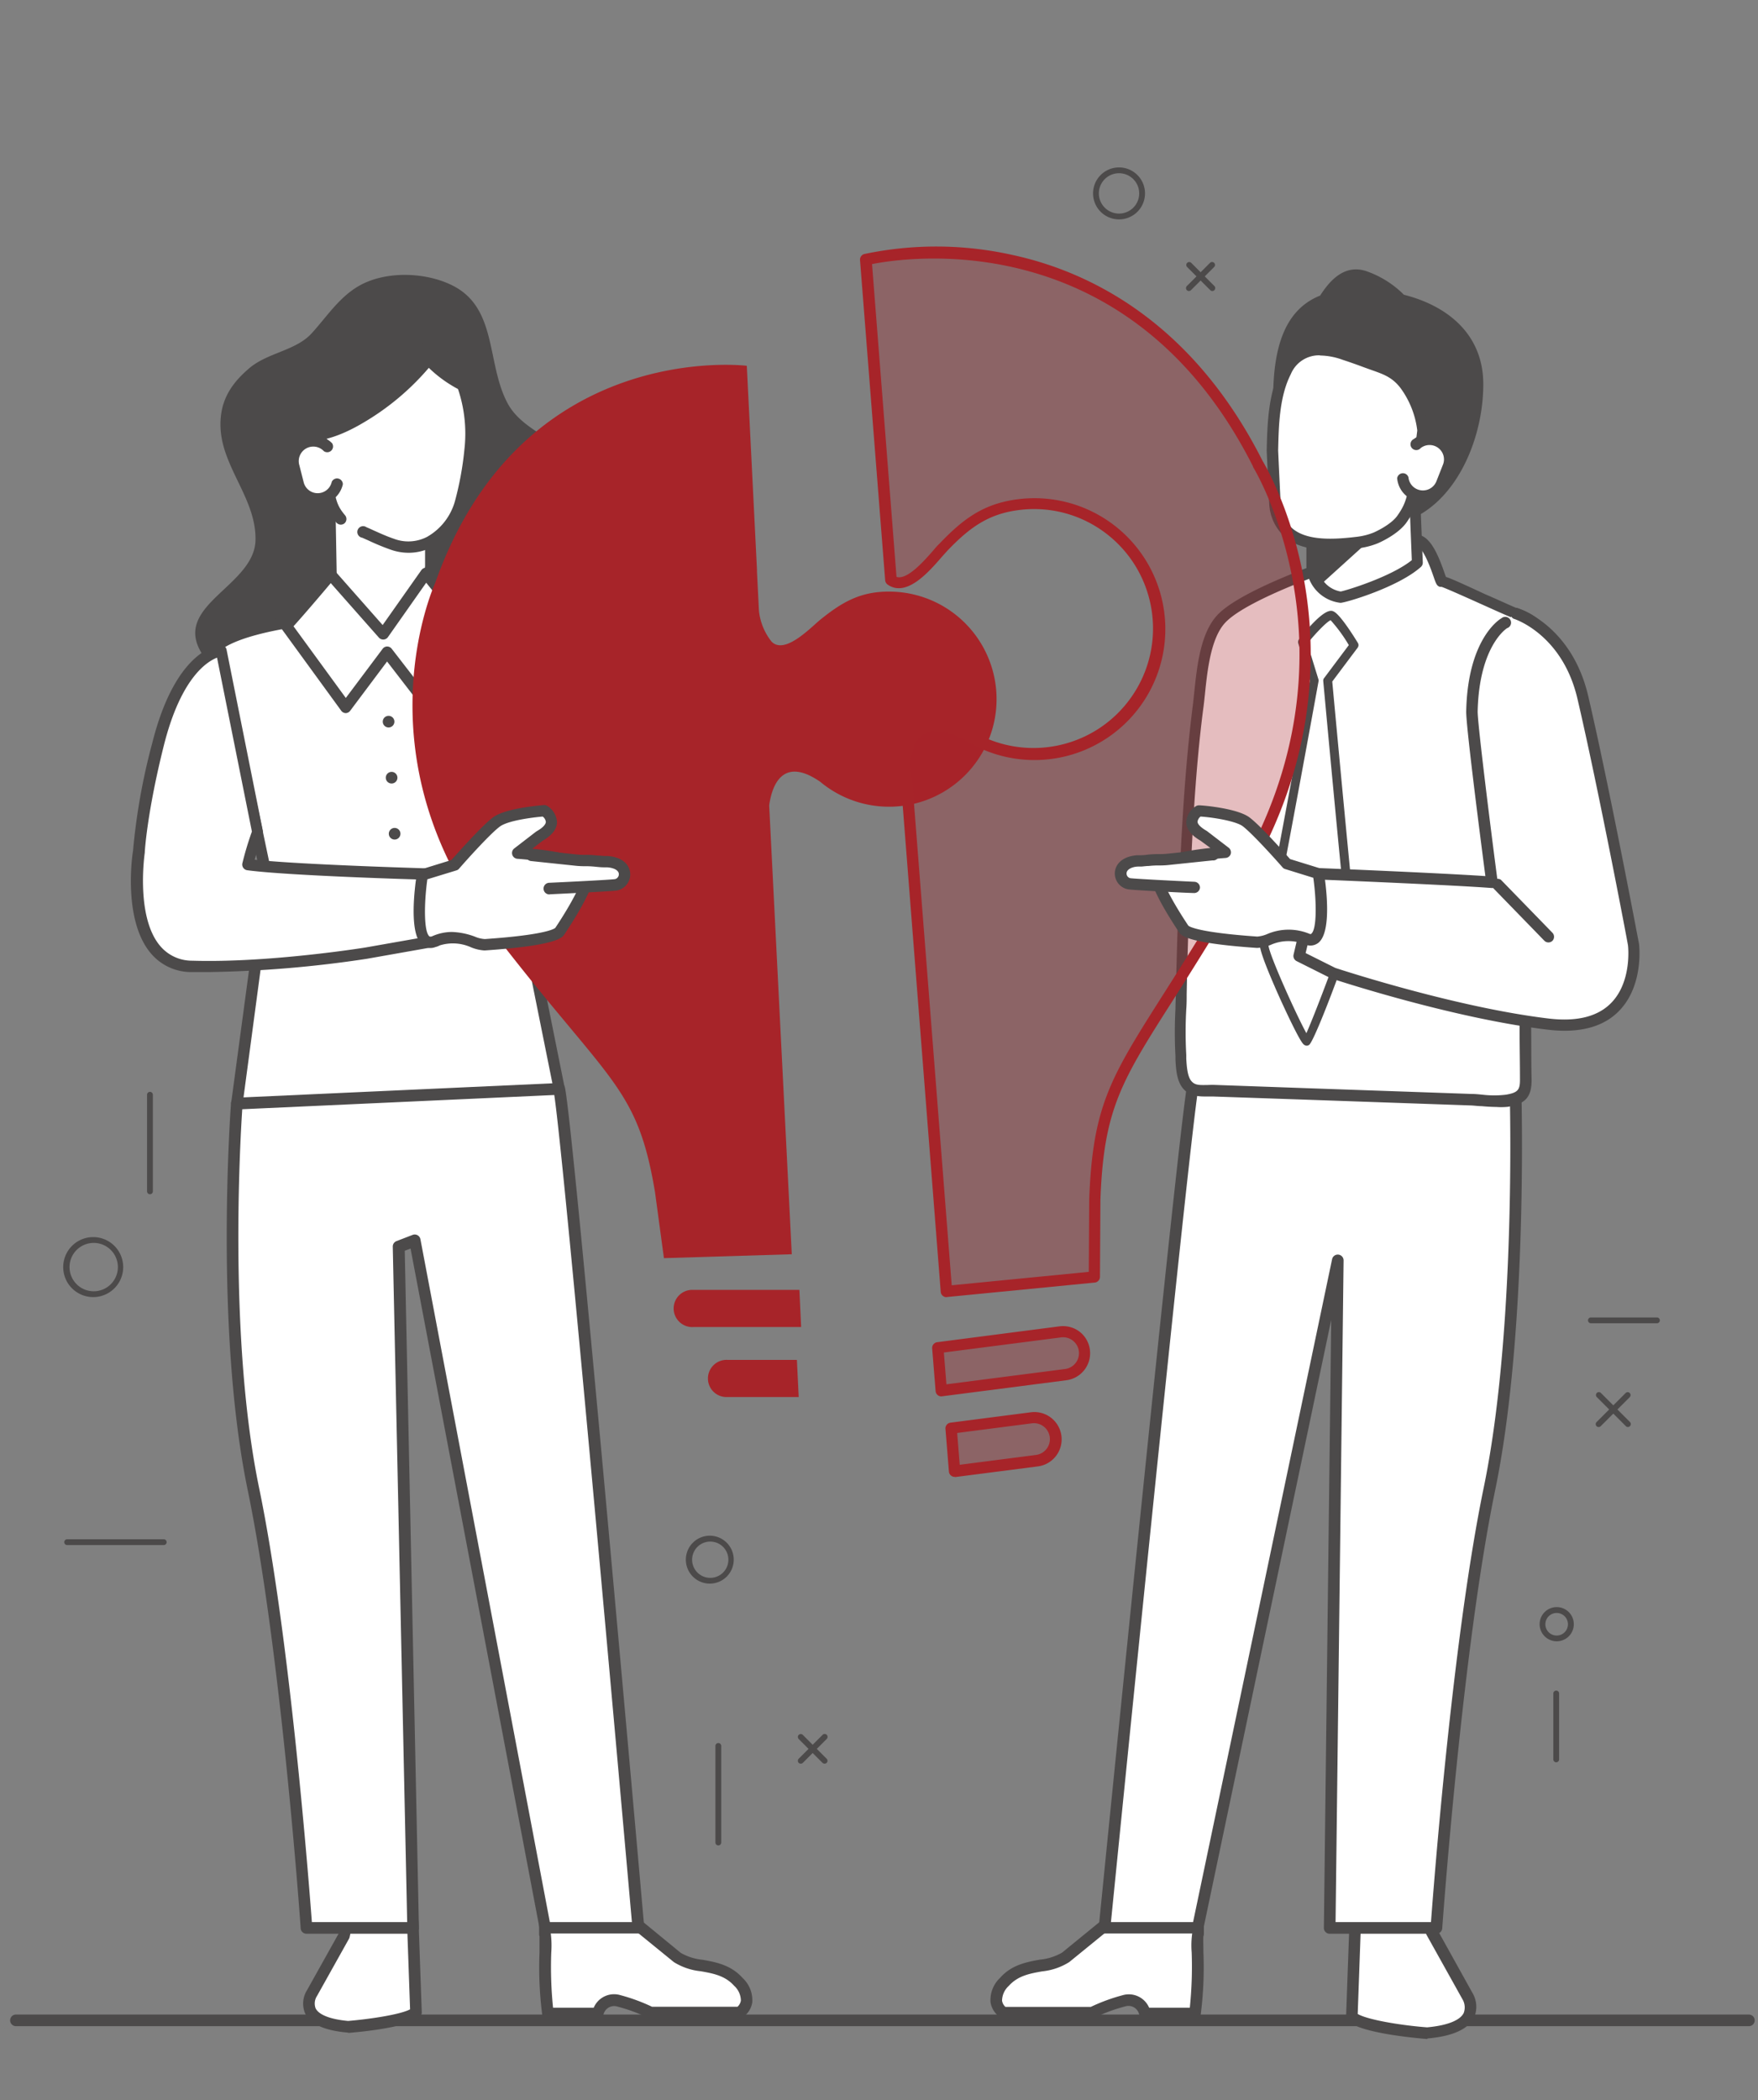 <svg width="201" height="240" viewBox="0 0 201 240" xmlns="http://www.w3.org/2000/svg">
    <rect x="0" y="0" width="201" height="240" fill="#808080" stroke="none"/>
    <g fill="none" fill-rule="evenodd">
        <g fill-rule="nonzero">
            <path d="M199.957 231.558H1.824a.664.664 0 0 1 0-1.329h198.133a.664.664 0 0 1 0 1.33z" fill="#4C4A4A"/>
            <path d="m39.326 221.193-3.662 6.551s-2.172 3.322 4.127 3.847c0 0 6.531-.518 7.767-1.68l-.365-10.34-7.396-.571-.471 2.193z" fill="#FFF"/>
            <path d="M39.79 232.289h-.052c-2.658-.233-4.26-.97-4.858-2.206a2.89 2.89 0 0 1 .233-2.658l3.588-6.418.445-2.1a.664.664 0 0 1 .704-.525l7.396.578a.664.664 0 0 1 .611.665l.366 10.332a.664.664 0 0 1-.206.511c-1.33 1.256-7.044 1.768-8.173 1.86l-.053-.039zm.532-12.551-.345 1.627a.884.884 0 0 1-.067.186l-3.66 6.545c-.279.419-.34.944-.167 1.416.366.75 1.688 1.262 3.714 1.448 2.412-.2 5.98-.724 7.09-1.329l-.332-9.388-6.233-.505z" fill="#4C4A4A"/>
            <path d="M62.296 221.033c.239.366-.246 5.316.358 9.077h5.688a1.953 1.953 0 0 1 2.419-1.456 20.28 20.28 0 0 1 3.628 1.33h10.16s1.933-1.21-.12-3.509c-2.054-2.299-5.183-1.462-6.997-2.79l-6-4.904-9.116.2-.02 2.052z" fill="#FFF"/>
            <path d="M68.342 230.774h-5.688a.665.665 0 0 1-.664-.558 42.525 42.525 0 0 1-.306-7.11v-1.814a.667.667 0 0 1-.046-.259V219c0-.367.297-.664.664-.664l9.123-.2c.16-.009.317.043.439.146l5.98 4.904a6.26 6.26 0 0 0 2.498.784c1.508.273 3.223.578 4.572 2.086a3.475 3.475 0 0 1 1.096 2.778 2.551 2.551 0 0 1-1.116 1.734.664.664 0 0 1-.352.1H74.389a.664.664 0 0 1-.3-.067 19.362 19.362 0 0 0-3.494-1.282 1.25 1.25 0 0 0-1.608.97.665.665 0 0 1-.645.485zm-5.11-1.329h4.652a2.525 2.525 0 0 1 3.043-1.435c1.246.33 2.458.774 3.621 1.329h9.774c.203-.186.339-.433.386-.704a2.326 2.326 0 0 0-.771-1.695c-1.043-1.163-2.392-1.408-3.82-1.66a7.156 7.156 0 0 1-3.07-1.044l-5.854-4.764-8.226.18v1.282c.096.733.116 1.475.06 2.212a45.88 45.88 0 0 0 .206 6.3z" fill="#4C4A4A"/>
            <path d="M27.08 126.096s-1.994 25.402 1.887 44.02c3.88 18.618 6.073 50.213 6.073 50.213h12.193l-1.662-77.874 1.841-.71 14.904 78.584h10.63s-8.092-91.694-9.049-95.88l-36.817 1.647z" fill="#FFF"/>
            <path d="M47.233 220.993H35.04c-.35 0-.64-.269-.665-.618 0-.312-2.259-31.76-6.06-50.12-3.827-18.49-1.92-43.946-1.9-44.199a.664.664 0 0 1 .665-.617l36.844-1.682a.665.665 0 0 1 .664.512c.963 4.173 8.738 92.226 9.07 95.974a.664.664 0 0 1-.665.724h-10.63a.664.664 0 0 1-.665-.538L46.94 142.688l-.664.252 1.621 77.389a.664.664 0 0 1-.193.478.665.665 0 0 1-.471.186zm-11.575-1.329h10.897l-1.648-77.196a.664.664 0 0 1 .425-.63l1.847-.712a.664.664 0 0 1 .89.499l14.798 78.04h9.382c-.744-8.386-7.654-86.38-8.877-94.525l-35.674 1.627c-.26 3.907-1.542 26.492 1.92 43.243 3.522 16.983 5.7 45.136 6.04 49.654z" fill="#4C4A4A"/>
            <path d="m163.691 220.827 4.086 7.263s2.406 3.66-4.584 4.265c0 0-7.243-.584-8.638-1.867l.412-11.468 8.206-.631.518 2.438z" fill="#FFF"/>
            <path d="M163.166 233.02h-.04c-1.249-.1-7.548-.665-9.01-2.047a.664.664 0 0 1-.212-.511l.412-11.462a.664.664 0 0 1 .61-.664l8.214-.665c.33-.024.628.2.697.525l.499 2.332 3.986 7.176c.532.858.616 1.92.226 2.85-.664 1.33-2.445 2.154-5.315 2.406l-.067.06zm-7.933-2.857c1.209.704 5.222 1.329 7.933 1.528 2.28-.206 3.768-.79 4.186-1.641a1.82 1.82 0 0 0-.16-1.601l-4.079-7.31a.718.718 0 0 1-.073-.186l-.392-1.867-7.037.539-.378 10.538z" fill="#4C4A4A"/>
            <path d="M136.973 221.033c-.245.366.24 5.316-.365 9.077h-5.688a1.953 1.953 0 0 0-2.418-1.456 20.28 20.28 0 0 0-3.628 1.33h-10.16s-1.933-1.21.12-3.509 5.183-1.462 6.997-2.79l6.02-4.904 9.122.2v2.052z" fill="#FFF"/>
            <path d="M136.608 230.774h-5.688a.664.664 0 0 1-.664-.505 1.25 1.25 0 0 0-1.608-.97 19.13 19.13 0 0 0-3.495 1.282.664.664 0 0 1-.3.067h-10.139a.664.664 0 0 1-.352-.1 2.532 2.532 0 0 1-1.11-1.734 3.468 3.468 0 0 1 1.09-2.777c1.33-1.509 3.063-1.814 4.572-2.087a6.213 6.213 0 0 0 2.525-.804l5.98-4.884c.124-.1.28-.151.438-.146l9.123.2c.367 0 .665.297.665.664v2.053c0 .09-.019.177-.054.26-.033.232 0 1.07 0 1.813a42.525 42.525 0 0 1-.305 7.11.664.664 0 0 1-.678.558zm-5.223-1.329h4.652a45.88 45.88 0 0 0 .212-6.319 10.02 10.02 0 0 1 .067-2.212v-1.25l-8.233-.179-5.827 4.744a7.15 7.15 0 0 1-3.097 1.063c-1.428.253-2.777.499-3.82 1.661a2.326 2.326 0 0 0-.77 1.695c.044.272.18.52.384.704h9.768a20.93 20.93 0 0 1 3.621-1.329 2.525 2.525 0 0 1 3.043 1.422zM62.708 70.043c.664 2.492.97 4.997-2.067 7.27-2.518 1.886-5.242 1.215-7.66 4.026-3.01 3.495-5.097 8.126-10.632 6.857a8.266 8.266 0 0 1-5.396-3.774c-.923-1.469-.757-5.362-1.853-6.319-3.063-2.658-9.303 1.329-12.147-3.628-3.09-5.369 6.147-7.535 6.26-12.744.1-4.611-3.675-8.153-3.987-12.625-.193-3.05 1.03-5.123 3.282-7.03 2.093-1.78 5.316-1.993 7.13-3.986 1.814-1.994 3.256-4.306 5.694-5.575 3.01-1.562 7.356-1.389 10.34.08 5.268 2.584 3.906 8.983 6.398 13.555 1.7 3.102 5.84 3.986 7.634 6.85 2.12 3.395-.458 6.02-2.133 8.797-1.674 2.778-1.714 4.95-.863 8.246z" fill="#4C4A4A"/>
            <path d="m24.92 73.718 5.622 26.744-3.449 25.634 36.844-1.68-4.618-22.95 1.003-31.117s-6.02-1.33-9.7-.665c-3.682.665-10.958.665-10.958.665s-11.05.658-14.744 3.369z" fill="#FFF"/>
            <path d="M27.08 126.748a.664.664 0 0 1-.479-.213.664.664 0 0 1-.166-.525l3.435-25.522-5.614-26.638a.664.664 0 0 1 .252-.664c3.82-2.79 14.618-3.482 15.083-3.515.12 0 7.31 0 10.884-.664 3.768-.665 9.714.618 9.967.664.306.072.52.35.511.665l-.996 31.056 4.598 22.877a.664.664 0 0 1-.12.525.664.664 0 0 1-.485.246l-36.844 1.688-.026.02zM25.63 74.01l5.535 26.319a.81.81 0 0 1 0 .22l-3.322 24.863 35.315-1.608-4.471-22.213a.525.525 0 0 1 0-.146l.983-30.565c-1.528-.299-6.033-1.083-8.923-.558-3.695.665-10.778.665-11.077.665-.093-.007-10.22.644-14.04 3.023z" fill="#4C4A4A"/>
            <path d="M41.718 54.302a1.595 1.595 0 0 1-2.538-1.708l.405-1.262a1.608 1.608 0 0 1 1.993-1.03 1.608 1.608 0 0 1 1.03 1.994" fill="#FFF"/>
            <path d="M40.708 55.312c-.237 0-.472-.035-.698-.106a2.252 2.252 0 0 1-1.449-2.83l.406-1.263a2.252 2.252 0 0 1 4.285 1.382.664.664 0 0 1-1.235-.392.957.957 0 0 0-.612-1.203.93.93 0 0 0-.73.06.944.944 0 0 0-.472.552l-.406 1.262a.917.917 0 0 0 .06.724.95.95 0 0 0 1.449.306.664.664 0 1 1 .824 1.003 2.24 2.24 0 0 1-1.422.505z" fill="#4C4A4A"/>
            <path d="M37.857 66.216c2.525 2.22 5.316 7.455 5.615 7.435 3.395-.2 5.634-6.525 5.78-8.95l-.033-10.864-11.608.379.246 12z" fill="#FFF"/>
            <path d="M43.445 74.302c-.452 0-.664-.319-1.707-1.947-1.044-1.627-2.765-4.299-4.306-5.654a.625.625 0 0 1-.22-.472l-.245-12.013c0-.352.273-.643.624-.665l11.608-.358a.598.598 0 0 1 .472.18c.125.122.197.289.2.464v10.857c-.16 2.798-2.532 9.376-6.386 9.602l-.04.006zm-4.943-8.378c1.608 1.508 3.236 4.033 4.325 5.727.326.499.665 1.043.877 1.33 2.698-.513 4.764-6.06 4.897-8.313V54.515l-10.299.319.2 11.09z" fill="#4C4A4A"/>
            <path d="M41.658 60.86c.664.26 1.754.838 3.176 1.33 3.7 1.328 6.83-1.403 7.82-4.811.531-1.96.896-3.96 1.09-5.98a16.611 16.611 0 0 0-1.468-8.91c-1.389-2.778-3.894-2.93-6.645-1.994-.85.292-1.687.578-2.525.89-1.84.665-3.196.93-4.452 2.585a10.824 10.824 0 0 0-2.053 5.243l.372 3.023c.758 4.538.625 5.455 1.994 7.07" fill="#FFF"/>
            <path d="M46.72 63.173a6.173 6.173 0 0 1-2.099-.372 27.083 27.083 0 0 1-2.505-1.037l-.704-.312a.664.664 0 1 1 .492-1.196c.199.08.458.193.75.332.665.292 1.442.664 2.4.99a4.651 4.651 0 0 0 3.767-.22 6.784 6.784 0 0 0 3.216-4.159 35.98 35.98 0 0 0 1.063-5.853 15.947 15.947 0 0 0-1.409-8.565c-1.063-2.14-2.93-2.658-5.874-1.661l-.133.046c-.797.266-1.588.538-2.372.837l-.883.32c-1.33.478-2.346.823-3.283 2.046a10.286 10.286 0 0 0-1.913 4.85l.365 2.944c.146.85.26 1.594.352 2.232.405 2.658.512 3.323 1.508 4.499a.664.664 0 0 1-.066.91.664.664 0 0 1-.917-.066c-1.242-1.449-1.395-2.459-1.807-5.15a83.1 83.1 0 0 0-.352-2.24l-.38-3.049a.664.664 0 0 1 0-.16c.22-2.012.972-3.93 2.18-5.554 1.17-1.535 2.426-1.994 3.88-2.485l.858-.313c.797-.299 1.601-.571 2.412-.85l.133-.047c3.574-1.222 6.08-.445 7.455 2.313a17.203 17.203 0 0 1 1.535 9.249 36.578 36.578 0 0 1-1.11 6.113 8.106 8.106 0 0 1-3.867 4.95 5.834 5.834 0 0 1-2.691.658z" fill="#4C4A4A"/>
            <path d="M48.522 99.857s-15.681-.458-20.28-1.076a35.708 35.708 0 0 1 1.13-3.734l-4.14-20.705s-4.584.186-7.215 10.665c-1.994 7.827-2.2 12.299-2.2 12.299s-1.993 12.863 6.067 13.11c8.883.278 19.867-1.502 19.867-1.502l7.82-1.382" fill="#FFF"/>
            <path d="M23.79 111.093h-1.94a6.033 6.033 0 0 1-4.65-2.2c-3.11-3.747-2.107-11.003-1.994-11.627a72.266 72.266 0 0 1 2.213-12.392c2.724-10.818 7.614-11.143 7.82-11.157a.665.665 0 0 1 .665.526l4.146 20.704c.03.109.03.223 0 .332a58.915 58.915 0 0 0-.93 2.97c5.255.572 19.355.977 19.501.984a.664.664 0 1 1 0 1.295c-.664 0-15.774-.452-20.365-1.076a.664.664 0 0 1-.552-.764c.3-1.237.666-2.457 1.097-3.655L24.814 75.16c-1.196.466-4.153 2.366-6.08 10.034-1.927 7.667-2.18 12.126-2.18 12.172v.067c0 .02-1.089 7.25 1.722 10.631a4.757 4.757 0 0 0 3.72 1.728c8.712.265 19.635-1.482 19.748-1.502l7.807-1.375a.664.664 0 1 1 .226 1.275l-7.82 1.382a132.89 132.89 0 0 1-18.166 1.522zM48.037 38.701c-3.542 3.017-7.608 2.525-11.11 5.435a1.515 1.515 0 0 0-.459.877 3.987 3.987 0 0 0-3.461 1.894c-.36.591-.266 2.81.192 3.037 2.439 1.182 5.688-.08 8.193-1.549a29.322 29.322 0 0 0 7.694-6.425c1.143-1.375.2-4.365-1.05-3.269z" fill="#4C4A4A"/>
            <path d="M48.522 39.312c1.767 1.515 3.8 1.27 5.554 2.725.124.116.205.27.233.438.703-.01 1.36.351 1.728.95.179.293.14 1.409-.093 1.515-1.223.598-2.851-.033-4.1-.77a14.571 14.571 0 0 1-3.847-3.243c-.572-.665-.107-2.146.525-1.615z" fill="#4C4A4A"/>
            <path d="M38.601 55.206a2.306 2.306 0 0 1-1.687 1.74 2.306 2.306 0 0 1-2.798-1.674l-.491-1.953a2.306 2.306 0 0 1 1.667-2.804 2.306 2.306 0 0 1 2.193.605" fill="#FFF"/>
            <path d="M36.349 57.664a2.957 2.957 0 0 1-2.864-2.232l-.492-1.954a2.97 2.97 0 0 1 .326-2.239 2.957 2.957 0 0 1 4.651-.585.664.664 0 0 1-.943.904 1.661 1.661 0 0 0-2.804 1.601l.498 1.954a1.648 1.648 0 0 0 3.21-.047.664.664 0 0 1 1.268.28 2.95 2.95 0 0 1-2.166 2.225c-.223.06-.453.092-.684.093z" fill="#4C4A4A"/>
            <path d="M32.754 71.525c.472-.472 5.057-5.847 5.057-5.847l5.98 6.797 4.923-6.963 5.216 6.478-5.375 8.066-4.266-5.534-4.75 6.332-6.785-9.33z" fill="#FFF"/>
            <path d="M39.538 81.498a.664.664 0 0 1-.518-.265l-6.79-9.323a.664.664 0 0 1 .066-.844c.332-.332 3.182-3.654 5.023-5.807a.664.664 0 0 1 .485-.232.664.664 0 0 1 .485.219l5.462 6.186 4.432-6.286a.664.664 0 0 1 .505-.272c.204-.013.4.076.525.239l5.216 6.478c.164.231.164.54 0 .771l-5.37 8.06a.664.664 0 0 1-.517.286.618.618 0 0 1-.539-.253l-3.747-4.857-4.226 5.641a.664.664 0 0 1-.492.26zm-5.98-9.927 5.98 8.193 4.213-5.621a.664.664 0 0 1 .518-.26c.2.004.388.096.512.253l3.72 4.81 4.605-6.91-4.378-5.441-4.38 6.226a.664.664 0 0 1-1.016.06l-5.515-6.24c-1.03 1.23-3.289 3.874-4.259 4.93zM160.515 33.684a11.296 11.296 0 0 0-4.379-2.724c-2.339-.717-3.986.917-5.196 2.817-4.086 1.635-5.375 5.98-5.375 11.781 0 7.455 4.724 14.479 12.18 14.479 7.454 0 11.846-8.638 11.846-16.127 0-5.608-3.953-8.923-9.076-10.226zM10.708 148.236a3.429 3.429 0 1 1 .013-6.857 3.429 3.429 0 0 1-.013 6.857zm0-6.193a2.764 2.764 0 1 0 .013 5.528 2.764 2.764 0 0 0-.013-5.528zM178.037 187.571a1.954 1.954 0 1 1-.014-3.907 1.954 1.954 0 0 1 .014 3.907zm0-3.235a1.29 1.29 0 1 0-.014 2.578 1.29 1.29 0 0 0 .014-2.578zM81.206 180.98a2.738 2.738 0 1 1 0-5.475 2.738 2.738 0 0 1 0 5.475zm0-4.804a2.073 2.073 0 1 0 0 4.146 2.073 2.073 0 0 0 0-4.146zM127.944 25.073a2.97 2.97 0 1 1 0-5.94 2.97 2.97 0 0 1 0 5.94zm0-5.276a2.306 2.306 0 1 0 0 4.612 2.306 2.306 0 0 0 0-4.612z" fill="#4C4A4A"/>
            <path d="M79.26 147.412a2.126 2.126 0 1 0 0 4.246h12.338l-.2-4.246H79.26zM83.18 155.412a2.126 2.126 0 1 0 0 4.246h8.139l-.206-4.246h-7.934zM101.591 67.611c-3.275 0-5.375 1.25-7.794 3.203-1.076.87-4.066 4.06-5.581 2.512a6.777 6.777 0 0 1-1.442-3.529l-.226-4.465V65.1l-1.163-23.296s-25.747-3.21-35.634 24.837c0 0-8.99 19.535 6.531 39.761 13.39 17.435 16.552 17.568 18.605 29.82l1.023 7.562 14.618-.445-2.584-51.302c.352-2.486 1.534-4.838 4.578-3.429.435.21.853.454 1.249.73a12.292 12.292 0 1 0 7.874-21.727h-.054z" fill="#A72429"/>
            <path d="M173.266 124.17s.877 27.328-2.97 45.946c-3.847 18.618-6.067 50.213-6.067 50.213h-12.2l.924-76.273-16.006 76.273h-10.631s9.222-92.578 10.186-96.75l36.764.59z" fill="#FFF"/>
            <path d="M164.23 220.993h-12.2a.665.665 0 0 1-.472-.192.664.664 0 0 1-.193-.479l.838-69.475-14.618 69.588a.664.664 0 0 1-.665.532H126.29a.664.664 0 0 1-.664-.731c.378-3.78 9.242-92.665 10.199-96.83a.665.665 0 0 1 .664-.52l36.784.626c.367 0 .665.297.665.664 0 .273.837 27.621-2.984 46.1-3.8 18.359-6.033 49.834-6.06 50.12a.664.664 0 0 1-.664.597zm-11.529-1.329h10.91c.333-4.511 2.512-32.664 6.034-49.674 3.468-16.764 3.07-40.957 2.97-45.183l-35.588-.598c-1.27 8.08-9.157 86.95-10.007 95.455h9.389l15.893-75.747a.664.664 0 0 1 1.316.14l-.917 75.607z" fill="#4C4A4A"/>
            <path d="M177.79 79.764s1.39-7.894-4.524-9.688c-.904-.279-8.253-3.76-8.439-3.627-.186.132-1.594-6.18-3.68-4.439l-7.988 2.173s-10.764 3.581-13.508 6.491c-2.153 2.293-2.292 7.163-2.658 10.06-.757 5.834-1.116 11.715-1.402 17.588a506.61 506.61 0 0 0-.511 15.283 68.525 68.525 0 0 0 0 7.01c.073.963.073 2.465.704 3.275.744.964 1.907.711 3.023.751l16.206.578 13.29.472c1.328.047 2.697.312 4.026.093 1.754-.286 2.18-.924 2.153-2.518-.053-3.223 0-6.452-.08-9.681-.272-11.336 2.332-22.538 3.389-33.82z" fill="#FFF"/>
            <path d="M171.1 126.508a20.36 20.36 0 0 1-1.701-.093c-.406 0-.804-.066-1.196-.08l-19.01-.664-10.472-.359h-.618c-.93 0-2.1.034-2.904-.996-.664-.858-.744-2.153-.804-3.196v-.426a50.458 50.458 0 0 1 0-5.395c0-.565.034-1.123.047-1.681.113-5.555.286-10.552.511-15.282.273-5.648.665-11.695 1.416-17.642.06-.465.113-.99.173-1.548.318-3.03.71-6.797 2.657-8.87 2.824-2.997 13.33-6.512 13.774-6.645l7.934-2.173a1.628 1.628 0 0 1 1.435-.305c1.33.372 2.16 2.452 2.83 4.372.047.14.1.286.147.405.618.2 1.84.751 4.518 1.994 1.555.664 3.322 1.495 3.668 1.6 6.193 1.881 5.07 9.835 4.983 10.393-.378 4.033-.963 8.113-1.528 12.053-1.01 7.096-2.053 14.432-1.933 21.668 0 1.621.04 3.249.046 4.87.007 1.622 0 3.21.04 4.81.033 1.994-.664 2.845-2.704 3.17a7.236 7.236 0 0 1-1.31.02zm-32.638-2.525h.299l10.485.372 19.01.665c.412 0 .837.046 1.256.086.882.105 1.775.105 2.657 0 1.449-.239 1.635-.591 1.615-1.867 0-1.608-.033-3.222-.04-4.83-.006-1.608 0-3.236-.046-4.85-.127-7.343.93-14.732 1.947-21.875.564-3.94 1.142-8.006 1.521-12.013a.146.146 0 0 1 0-.053c.053-.3 1.21-7.349-4.08-8.957-.412-.126-1.72-.717-3.82-1.661-1.681-.757-3.987-1.787-4.452-1.934a.837.837 0 0 1-.186 0c-.352-.113-.432-.332-.718-1.156-.285-.824-1.162-3.322-1.953-3.548-.047 0-.16-.046-.379.14a.664.664 0 0 1-.246.133l-8.033 2.212c-.073 0-10.631 3.548-13.21 6.312-1.647 1.755-2.04 5.429-2.318 8.12-.06.565-.113 1.096-.18 1.581-.77 5.894-1.13 11.907-1.402 17.535a547.125 547.125 0 0 0-.511 15.23c0 .564 0 1.13-.047 1.694a47.721 47.721 0 0 0 0 5.25v.45c.053.818.126 1.941.545 2.48.419.538.93.511 1.854.498l.432-.014zm26.73-57.003a.379.379 0 0 1-.086.053l.087-.053z" fill="#4C4A4A"/>
            <path d="M157.545 54.302a1.595 1.595 0 0 0 2.538-1.708l-.405-1.262a1.608 1.608 0 0 0-1.994-1.03 1.608 1.608 0 0 0-1.03 1.994" fill="#FFF"/>
            <path d="M158.555 55.319a2.266 2.266 0 0 1-1.422-.512.664.664 0 1 1 .824-1.003.95.95 0 0 0 .897.166c.24-.079.44-.248.558-.472a.944.944 0 0 0 .053-.724l-.405-1.262a.924.924 0 0 0-.472-.552.93.93 0 0 0-.73-.06.957.957 0 0 0-.612 1.203.664.664 0 0 1-1.236.392 2.252 2.252 0 0 1 4.286-1.382l.405 1.262a2.2 2.2 0 0 1-.14 1.715 2.246 2.246 0 0 1-1.328 1.116c-.22.071-.448.11-.678.113z" fill="#4C4A4A"/>
            <path d="M162.056 64.309c-2.524 2.22-8.458 3.94-8.797 3.94a3.767 3.767 0 0 1-3.249-3.548l.033-10.864 11.608.366.405 10.106z" fill="#FFF"/>
            <path d="M153.26 68.894a4.399 4.399 0 0 1-3.895-4.16V53.837a.664.664 0 0 1 .2-.465.664.664 0 0 1 .472-.18l11.608.36c.336.02.604.288.624.624l.405 10.106a.664.664 0 0 1-.219.512c-2.618 2.332-8.631 4.1-9.196 4.1zm-2.572-14.386v10.193a3.123 3.123 0 0 0 2.598 2.897c.478-.073 5.687-1.621 8.133-3.581l-.366-9.183-10.365-.326z" fill="#4C4A4A"/>
            <path d="M160.296 59.312c1.216-1.747 1.255-2.531 1.993-7.07l.372-3.023a10.824 10.824 0 0 0-2.053-5.242c-1.256-1.655-2.605-1.887-4.452-2.585-.837-.312-1.674-.598-2.525-.89-2.764-.944-5.276-.791-6.644 1.993-1.37 2.784-1.442 6.047-1.515 8.997 0 0 .252 5.515.285 5.98.426 5.249 5.615 5.016 9.509 4.545a7.834 7.834 0 0 0 2.026-.525s2.113-.904 3.004-2.18z" fill="#FFF"/>
            <path d="M152.11 62.854c-1.94 0-3.794-.326-5.123-1.415a5.429 5.429 0 0 1-1.874-3.947c-.04-.465-.272-5.768-.286-5.98.067-2.904.153-6.459 1.582-9.303 1.428-2.844 3.887-3.535 7.455-2.312l.133.047c.81.279 1.614.551 2.412.85l.857.312c1.455.512 2.71.95 3.88 2.485a11.375 11.375 0 0 1 2.18 5.555.664.664 0 0 1 0 .16l-.38 3.023-.192 1.183c-.591 3.614-.737 4.471-1.927 6.179-.99 1.415-3.19 2.352-3.282 2.392a8.638 8.638 0 0 1-2.2.571c-1.073.13-2.154.197-3.235.2zm-1.203-22.246a3.482 3.482 0 0 0-3.322 2.153c-1.33 2.604-1.382 5.98-1.449 8.724.087 1.854.253 5.548.286 5.9a4.106 4.106 0 0 0 1.395 3.05c1.695 1.382 4.685 1.236 7.382.904a7.369 7.369 0 0 0 1.86-.479s1.948-.837 2.718-1.94c1.024-1.462 1.143-2.186 1.715-5.648l.186-1.156.365-2.917a10.286 10.286 0 0 0-1.913-4.85c-.937-1.223-1.92-1.568-3.276-2.047l-.89-.319a59.004 59.004 0 0 0-2.373-.837l-.133-.046a7.834 7.834 0 0 0-2.551-.472v-.02z" fill="#4C4A4A"/>
            <path d="m150.502 67.26 6.113-5.53s-4.652 1.476-7.25.393l.632 2.153.505 2.983z" fill="#4C4A4A"/>
            <path d="m107.22 154.003 14.046-1.807a2.474 2.474 0 0 1 .664 4.904l-14.246 1.834-.465-4.93z" fill="#A72429" opacity=".3"/>
            <path d="M107.618 159.585a.664.664 0 0 1-.405-.146.664.664 0 0 1-.24-.452l-.398-4.93a.665.665 0 0 1 .565-.665l14.006-1.814c.821-.103 1.65.121 2.306.625a3.116 3.116 0 0 1-1.522 5.535l-14.246 1.84-.066.007zm.299-5.017.292 3.635 13.568-1.748c.48-.062.916-.313 1.21-.698a1.82 1.82 0 0 0-1.675-2.916l-13.395 1.727z" fill="#A72429"/>
            <path d="m108.74 163.186 9.164-1.176a2.472 2.472 0 1 1 .63 4.897l-9.394 1.21-.4-4.931z" fill="#A72429" opacity=".3"/>
            <path d="M109.14 168.78a.664.664 0 0 1-.406-.145.664.664 0 0 1-.239-.452l-.399-4.93a.665.665 0 0 1 .565-.665l9.156-1.183a3.119 3.119 0 1 1 .798 6.186l-9.39 1.21-.085-.02zm.299-5.016.292 3.635 8.718-1.123a1.822 1.822 0 0 0-.466-3.615l-8.544 1.103z" fill="#A72429"/>
            <path d="M160.389 54.601c.075.87.636 1.621 1.448 1.94a2.292 2.292 0 0 0 2.99-1.328l.744-1.874a2.299 2.299 0 0 0-1.295-2.99 2.292 2.292 0 0 0-2.246.305" fill="#FFF"/>
            <path d="M162.681 57.352a2.944 2.944 0 0 1-2.937-2.698.664.664 0 0 1 1.29-.112 1.661 1.661 0 0 0 3.195.465l.738-1.874a1.621 1.621 0 0 0 0-1.27 1.654 1.654 0 0 0-2.525-.664.664.664 0 1 1-.784-1.03 2.95 2.95 0 0 1 4.498 1.177c.319.716.333 1.531.04 2.259l-.744 1.873a2.957 2.957 0 0 1-2.77 1.874zM149.425 119.505a.578.578 0 0 1-.412-.186c-.491-.492-2.1-3.94-2.883-5.694-2.353-5.316-2.147-5.701-2.027-5.98.292-.811 3.535-18.26 5.661-29.868l-1.329-4.259a.512.512 0 0 1 .087-.458c2.943-3.681 3.7-3.322 3.986-3.163.744.372 2.273 2.81 2.725 3.548a.498.498 0 0 1 0 .565l-2.91 3.88c.996 10.745 2.51 26.791 2.657 27.502.146.711-4.651 13.708-5.316 14.027a.525.525 0 0 1-.239.086zm-4.392-11.468c.033.97 3.17 7.94 4.332 10.04 1.143-2.552 4.512-11.589 4.618-12.472-.265-1.681-1.96-19.834-2.69-27.768a.472.472 0 0 1 .099-.345l2.824-3.768a17.449 17.449 0 0 0-2.08-2.844c-.452.186-1.668 1.442-2.658 2.658l1.27 4.12a.419.419 0 0 1 0 .239c-1.216 6.704-5.183 28.312-5.715 30.14zm0 0v.08-.08z" fill="#4C4A4A"/>
            <path d="M171.983 71.213s-3.534 1.993-3.7 10.093c-.04 1.853 2.292 19.521 2.292 19.521-4.439-.352-19.834-.97-19.834-.97l-2.233 9.402 3.894 1.94s13.615 4.539 24.631 5.834c11.017 1.296 9.728-9.076 9.728-9.076s-3.396-17.987-5.794-28.266c-1.82-7.827-7.721-9.615-7.721-9.615" fill="#FFF"/>
            <path d="M45.093 82.475a.664.664 0 1 1-1.329-.005.664.664 0 0 1 1.329.005zM45.439 88.88a.664.664 0 1 1-1.33-.005.664.664 0 0 1 1.33.005zM45.784 95.286a.664.664 0 1 1-1.329-.006.664.664 0 0 1 1.33.006z" fill="#4C4A4A"/>
            <path d="m48.309 99.99 3.674-1.136s3.456-3.987 4.818-4.944c1.362-.957 5.442-1.256 5.442-1.256s2.152 1.33-.559 2.904l-2.525 1.94s7.974.578 8.147 2.133c.172 1.555-2.91 6.206-3.323 6.784-.412.578-2.91 1.163-8.531 1.555-1.176.08-3.103-1.555-5.82-.392-2.718 1.163-1.323-7.588-1.323-7.588z" fill="#FFF"/>
            <path d="M55.385 108.621a4.864 4.864 0 0 1-1.495-.345 5.063 5.063 0 0 0-3.986-.1 1.495 1.495 0 0 1-1.588-.14c-1.595-1.242-.91-6.544-.665-8.146a.664.664 0 0 1 .452-.518l3.502-1.083c.664-.73 3.535-3.987 4.804-4.904 1.461-1.043 5.315-1.329 5.774-1.382a.664.664 0 0 1 .385.1 2.319 2.319 0 0 1 1.116 1.847c0 .798-.571 1.515-1.654 2.146l-1.17.897c3.429.353 6.89 1.077 7.077 2.552.186 1.475-1.748 4.75-3.402 7.23-.253.384-.844 1.275-9.03 1.84l-.12.006zm-3.734-2.113a8.2 8.2 0 0 1 2.658.539c.358.156.74.248 1.13.272 7.076-.485 7.973-1.203 8.053-1.282 1.993-2.99 3.275-5.542 3.176-6.326-.32-.545-3.854-1.296-7.548-1.568a.664.664 0 0 1-.346-1.163l2.518-1.94.073-.047c.665-.372 1.037-.764 1.044-1.07a.904.904 0 0 0-.36-.604c-1.235.106-3.94.458-4.87 1.123-1.056.757-3.747 3.747-4.697 4.837a.598.598 0 0 1-.3.193l-3.322 1.016c-.392 2.838-.398 6.027.24 6.525 0 0 .073.06.279 0a5.561 5.561 0 0 1 2.272-.505z" fill="#4C4A4A"/>
            <path d="m60.8 97.744 4.918.518c1.222.133 1.289 0 2.511.14.399.04.798.053 1.196.08.718.046 1.734.319 1.994 1.163a1.23 1.23 0 0 1-.964 1.501c-.764.106-7.555.419-7.555.419" fill="#FFF"/>
            <path d="M62.847 102.216a.665.665 0 1 1-.033-1.329c1.88-.086 6.897-.332 7.502-.419a.551.551 0 0 0 .345-.245.545.545 0 0 0 .08-.439c-.166-.578-1.183-.664-1.382-.664h-.352c-.293 0-.578-.034-.87-.06a10.18 10.18 0 0 0-1.19-.067 10.16 10.16 0 0 1-1.33-.073l-4.916-.518a.664.664 0 0 1-.578-.711.664.664 0 0 1 .71-.578l4.924.518c.395.049.792.071 1.19.067.444-.005.888.019 1.329.073.272 0 .545.04.81.053h.36c1.328.086 2.292.664 2.55 1.634.138.511.048 1.056-.245 1.495-.285.439-.74.738-1.256.824-.77.1-6.917.392-7.615.426l-.033.013zM17.146 136.482a.332.332 0 0 1-.332-.332v-11.037a.332.332 0 0 1 .664 0v11.037a.332.332 0 0 1-.332.332zM82.13 210.9a.332.332 0 0 1-.333-.332v-11.036a.332.332 0 0 1 .665 0v11.036a.332.332 0 0 1-.332.332zM18.72 176.575H7.679a.332.332 0 0 1 0-.665H18.72a.332.332 0 0 1 0 .665zM189.445 151.226h-7.548a.332.332 0 0 1 0-.665h7.548a.332.332 0 1 1 0 .665zM177.93 201.399a.332.332 0 0 1-.332-.333v-7.528a.332.332 0 1 1 .664 0v7.522a.332.332 0 0 1-.332.339zM186.123 163.086a.332.332 0 0 1-.233-.1l-3.322-3.322a.339.339 0 0 1 0-.471.332.332 0 0 1 .472 0l3.322 3.322a.332.332 0 0 1 0 .465.339.339 0 0 1-.24.106z" fill="#4C4A4A"/>
            <path d="M182.78 163.086a.332.332 0 0 1-.24-.565l3.324-3.322a.332.332 0 0 1 .472 0 .339.339 0 0 1 0 .472l-3.323 3.322a.326.326 0 0 1-.232.093zM94.282 201.558a.359.359 0 0 1-.239-.093l-2.724-2.724a.339.339 0 0 1 0-.472.332.332 0 0 1 .472 0l2.724 2.724a.332.332 0 0 1 0 .472.359.359 0 0 1-.233.093z" fill="#4C4A4A"/>
            <path d="M91.558 201.558a.359.359 0 0 1-.24-.093.339.339 0 0 1 0-.472l2.725-2.724a.334.334 0 1 1 .472.472l-2.724 2.724a.346.346 0 0 1-.233.093zM138.608 33.26a.332.332 0 0 1-.233-.1l-2.657-2.658a.334.334 0 0 1 .471-.472l2.658 2.658a.339.339 0 0 1 0 .471.339.339 0 0 1-.239.1z" fill="#4C4A4A"/>
            <path d="M135.93 33.26a.332.332 0 0 1-.232-.1.339.339 0 0 1 0-.472l2.657-2.658a.334.334 0 0 1 .472.472l-2.658 2.657a.339.339 0 0 1-.239.1z" fill="#4C4A4A"/>
            <path d="M143.804 53c-15.595-30.89-44.83-23.369-44.83-23.369l2.87 36.665c1.993 1.402 4.89-2.625 5.98-3.774 2.498-2.612 4.73-4.372 8.518-4.858a14.319 14.319 0 1 1-5.854 26.253 11.196 11.196 0 0 0-1.548-.665c-4.246-1.328-5.68 1.509-5.448 4.751.093 1.33.212 2.067.265 2.917l4.432 56.651 16.93-1.66.054-8.878c.531-14.452 4.16-15.076 17.01-37.21C157.086 74.21 143.804 53 143.804 53z" fill="#A72429" opacity=".3"/>
            <path d="M108.203 148.243a.664.664 0 0 1-.412-.153.664.664 0 0 1-.233-.445l-4.432-56.658c0-.406-.066-.764-.106-1.183-.04-.419-.113-1.017-.16-1.734-.166-2.246.42-3.987 1.642-4.977 1.222-.99 2.697-1.05 4.65-.439.564.179 1.113.401 1.642.665l.06.04c6.16 3.905 14.3 2.283 18.493-3.685 4.192-5.968 2.957-14.177-2.805-18.647a13.535 13.535 0 0 0-10.093-2.731c-3.509.452-5.642 2.046-8.14 4.65l-.598.665c-1.528 1.768-4.086 4.711-6.233 3.19a.664.664 0 0 1-.272-.479l-2.878-36.624a.665.665 0 0 1 .486-.665 39.907 39.907 0 0 1 16.864.087c8.578 1.833 20.525 7.408 28.69 23.574.559.917 13.057 22.246-1.627 47.509-3.502 6.026-6.312 10.451-8.572 14.013-5.98 9.375-7.973 12.532-8.352 22.877l-.053 8.817a.664.664 0 0 1-.585.665l-16.91 1.654-.066.014zm-1.21-64.658a2.658 2.658 0 0 0-1.674.531c-.864.665-1.282 2.087-1.156 3.867.053.705.106 1.23.16 1.695.052.465.086.81.106 1.229l4.385 55.98 15.674-1.535.047-8.292c.399-10.718 2.452-13.954 8.551-23.548 2.253-3.549 5.064-7.974 8.552-13.954 14.525-24.997 1.76-45.987 1.628-46.193a.392.392 0 0 0 0-.053c-14.04-27.814-39.568-23.92-43.562-23.13l2.798 35.748c1.242.399 3.255-1.94 4.265-3.096a7.6 7.6 0 0 1 .665-.724c2.698-2.818 5.017-4.545 8.91-5.05a14.963 14.963 0 1 1-6.1 27.462 9.894 9.894 0 0 0-1.415-.612 5.98 5.98 0 0 0-1.834-.325z" fill="#A72429"/>
            <path d="M178.88 117.797a15.947 15.947 0 0 1-1.9-.12c-10.963-1.288-24.631-5.813-24.764-5.86l-.086-.033-3.887-1.947a.664.664 0 0 1-.346-.73l2.213-9.403a.664.664 0 0 1 .664-.498c.146 0 13.86.565 19.057.917-.459-3.495-2.226-17.156-2.193-18.83.173-8.346 3.874-10.559 4.026-10.632a.664.664 0 1 1 .665 1.123c-.047 0-3.223 2.033-3.382 9.548 0 1.429 1.482 13.33 2.286 19.422a.625.625 0 0 1-.173.532.664.664 0 0 1-.518.199c-3.907-.306-16.519-.837-19.27-.95l-1.993 8.385 3.389 1.695c.857.279 13.953 4.551 24.465 5.794 3.156.365 5.528-.226 7.05-1.761 2.438-2.452 1.96-6.552 1.953-6.592 0-.146-3.408-18.06-5.78-28.199-1.721-7.382-7.223-9.136-7.31-9.15a.664.664 0 0 1 .38-1.242c.258.08 6.278 1.993 8.165 10.093 2.38 10.173 5.768 28.113 5.801 28.292.033.18.565 4.818-2.312 7.715-1.455 1.482-3.548 2.232-6.2 2.232z" fill="#4C4A4A"/>
            <path fill="#FFF" d="m171.14 100.993 5.893 6.06"/>
            <path d="M177.033 107.704a.665.665 0 0 1-.465-.199l-5.894-6.06a.664.664 0 0 1 .93-.903l5.894 6.06a.664.664 0 0 1 0 .916.665.665 0 0 1-.465.186z" fill="#4C4A4A"/>
            <path d="m150.74 99.857-3.607-1.123s-3.389-3.893-4.724-4.844c-1.336-.95-5.316-1.236-5.316-1.236s-2.12 1.33.545 2.844l2.472 1.907s-7.801.572-7.974 2.093c-.173 1.522 2.85 6.087 3.23 6.645.378.558 2.857 1.143 8.372 1.521 1.156.08 3.043-1.521 5.707-.378 2.665 1.143 1.296-7.429 1.296-7.429z" fill="#FFF"/>
            <path d="M143.797 108.329h-.133c-8.033-.552-8.637-1.435-8.87-1.807-1.621-2.439-3.522-5.648-3.322-7.097.2-1.448 3.561-2.166 6.917-2.518l-1.13-.83c-1.07-.619-1.614-1.33-1.634-2.12a2.326 2.326 0 0 1 1.103-1.82.664.664 0 0 1 .392-.1c.425 0 4.226.332 5.667 1.328 1.243.89 4.08 4.093 4.711 4.811l3.436 1.063a.664.664 0 0 1 .445.518c.246 1.569.923 6.785-.665 8.007a1.482 1.482 0 0 1-1.568.133 5.01 5.01 0 0 0-3.894.1 4.837 4.837 0 0 1-1.455.332zm-6.531-15.01a.904.904 0 0 0-.346.585c0 .292.379.664 1.017 1.036a.272.272 0 0 1 .073.047l2.478 1.9c.211.167.3.446.226.704a.664.664 0 0 1-.578.459c-3.608.266-7.07 1.003-7.408 1.575-.067.59.87 2.757 3.142 6.166.067.06.957.764 7.88 1.242.38-.032.753-.124 1.104-.272a6.22 6.22 0 0 1 4.817-.06c.193.08.24.047.26 0 .624-.485.617-3.608.225-6.385l-3.216-.997a.598.598 0 0 1-.299-.193c-.93-1.063-3.568-3.986-4.611-4.744-.83-.551-3.25-.963-4.764-1.063z" fill="#4C4A4A"/>
            <path d="m138.542 97.651-4.824.505c-1.203.133-1.263 0-2.466.133-.392.04-.777.06-1.169.08-.704.046-1.7.312-1.927 1.143a1.203 1.203 0 0 0 .944 1.475c.744.1 7.408.412 7.408.412" fill="#FFF"/>
            <path d="M136.475 102.056c-.664 0-6.718-.312-7.468-.418a1.834 1.834 0 0 1-1.482-2.286c.252-.923 1.19-1.528 2.505-1.614h.352c.266 0 .532-.02.797-.06.442-.05.885-.072 1.33-.067.39.001.78-.021 1.169-.066l4.824-.505a.664.664 0 1 1 .133 1.289l-4.824.505c-.43.053-.863.077-1.296.073a9.561 9.561 0 0 0-1.17.06c-.285 0-.57.046-.857.066h-.338c-.545 0-1.223.233-1.33.665-.07.295.11.592.406.664.591.08 5.508.326 7.355.412a.664.664 0 0 1 .618.665.664.664 0 0 1-.724.617z" fill="#4C4A4A"/>
        </g>
        <path d="M0 0h200v240H0z"/>
    </g>
</svg>
